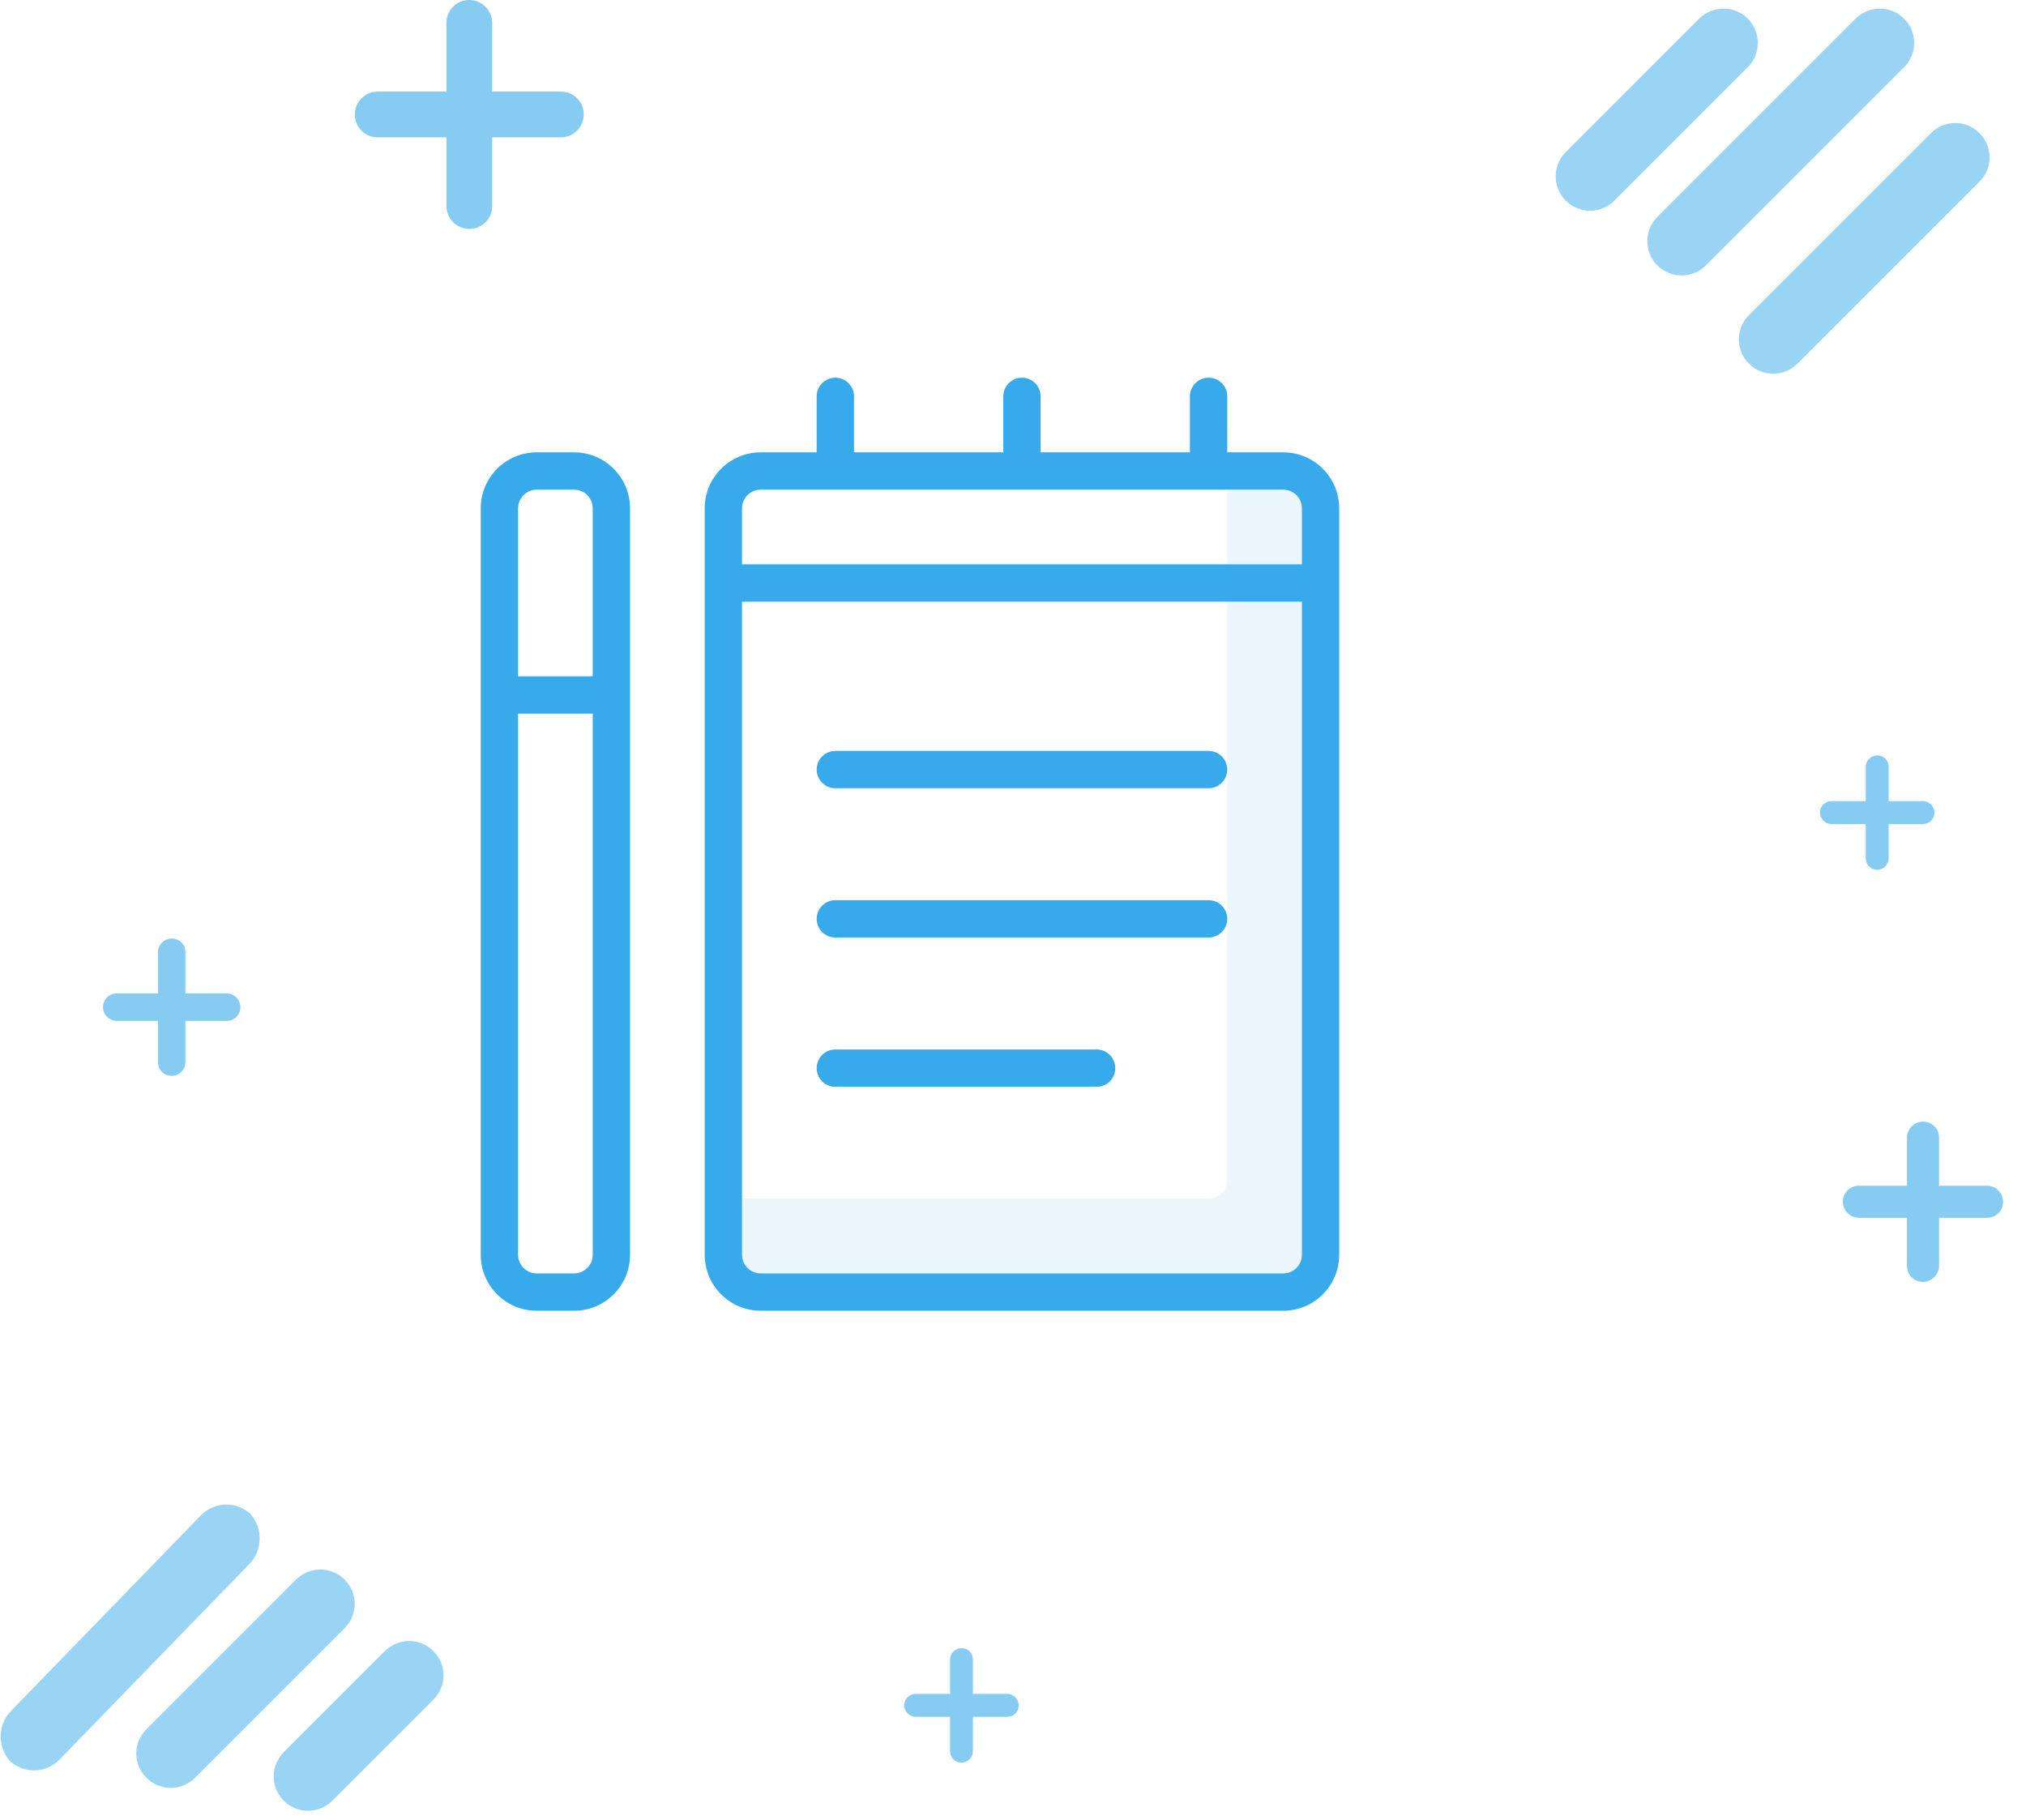 <?xml version="1.0" encoding="UTF-8"?>
<svg width="59px" height="53px" viewBox="0 0 59 53" version="1.1" xmlns="http://www.w3.org/2000/svg" xmlns:xlink="http://www.w3.org/1999/xlink">
    <!-- Generator: Sketch 50.2 (55047) - http://www.bohemiancoding.com/sketch -->
    <title>icon-registration-page@2x</title>
    <desc>Created with Sketch.</desc>
    <defs></defs>
    <g id="🔄--Symbols" stroke="none" stroke-width="1" fill="none" fill-rule="evenodd">
        <g id="dashboard/webinars/webinar/settings/preview-publish-column" transform="translate(-67, -70)" fill="#36AAEA">
            <g id="Webinar-room" transform="translate(0, 40)">
                <g id="icon-registration-page" transform="translate(66, 30)">
                    <path d="M-0.23,47.823 C-0.23,47.238 0.24,46.757 0.825,46.749 L8.756,46.631 C9.339,46.622 9.812,47.079 9.812,47.674 L9.812,47.557 C9.812,48.141 9.341,48.622 8.756,48.631 L0.825,48.749 C0.242,48.757 -0.23,48.3 -0.23,47.706 L-0.23,47.823 Z" id="Rectangle-10" opacity="0.5" transform="translate(4.791, 47.69) rotate(-45) translate(-4.791, -47.69) "></path>
                    <path d="M8.362,50.265 C8.362,49.713 8.805,49.265 9.366,49.265 L13.52,49.265 C14.075,49.265 14.524,49.709 14.524,50.265 L14.524,50.265 C14.524,50.817 14.081,51.265 13.52,51.265 L9.366,51.265 C8.812,51.265 8.362,50.821 8.362,50.265 L8.362,50.265 Z" id="Rectangle-10" opacity="0.5" transform="translate(11.443, 50.265) rotate(-45) translate(-11.443, -50.265) "></path>
                    <path d="M4.069,48.891 C4.069,48.339 4.508,47.891 5.07,47.891 L11.23,47.891 C11.783,47.891 12.231,48.335 12.231,48.891 L12.231,48.891 C12.231,49.444 11.792,49.891 11.23,49.891 L5.07,49.891 C4.517,49.891 4.069,49.447 4.069,48.891 L4.069,48.891 Z" id="Rectangle-10" opacity="0.5" transform="translate(8.15, 48.891) rotate(-45) translate(-8.15, -48.891) "></path>
                    <path d="M46.598,5.844 C46.207,5.453 46.207,4.82 46.599,4.429 L50.483,0.545 C50.874,0.154 51.505,0.151 51.898,0.544 C52.288,0.935 52.288,1.568 51.897,1.959 L48.013,5.843 C47.622,6.234 46.991,6.237 46.598,5.844 Z" id="Rectangle-10" opacity="0.5"></path>
                    <path d="M50.541,7.234 C50.541,6.682 50.986,6.234 51.539,6.234 L59.038,6.234 C59.589,6.234 60.036,6.678 60.036,7.234 L60.036,7.234 C60.036,7.787 59.591,8.234 59.038,8.234 L51.539,8.234 C50.988,8.234 50.541,7.791 50.541,7.234 L50.541,7.234 Z" id="Rectangle-10" opacity="0.5" transform="translate(55.288, 7.234) rotate(-45) translate(-55.288, -7.234) "></path>
                    <path d="M49.265,7.73 C48.874,7.339 48.874,6.706 49.268,6.312 L55.033,0.547 C55.425,0.155 56.057,0.151 56.45,0.544 C56.841,0.935 56.841,1.568 56.447,1.961 L50.682,7.727 C50.29,8.119 49.658,8.123 49.265,7.73 Z" id="Rectangle-10" opacity="0.5"></path>
                    <path d="M15.333,2.667 L17.336,2.667 C17.703,2.667 18,2.963 18,3.333 C18,3.702 17.696,4 17.336,4 L15.333,4 L15.333,6.003 C15.333,6.37 15.037,6.667 14.667,6.667 C14.298,6.667 14,6.363 14,6.003 L14,4 L11.997,4 C11.63,4 11.333,3.704 11.333,3.333 C11.333,2.965 11.637,2.667 11.997,2.667 L14,2.667 L14,0.664 C14,0.297 14.296,0 14.667,0 C15.035,0 15.333,0.304 15.333,0.664 L15.333,2.667 Z" id="Combined-Shape" opacity="0.6"></path>
                    <path d="M56,23.333 L57.002,23.333 C57.185,23.333 57.333,23.488 57.333,23.667 C57.333,23.851 57.19,24 57.002,24 L56,24 L56,25.002 C56,25.185 55.845,25.333 55.667,25.333 C55.483,25.333 55.333,25.19 55.333,25.002 L55.333,24 L54.332,24 C54.149,24 54,23.845 54,23.667 C54,23.483 54.143,23.333 54.332,23.333 L55.333,23.333 L55.333,22.332 C55.333,22.149 55.488,22 55.667,22 C55.851,22 56,22.143 56,22.332 L56,23.333 Z" id="Combined-Shape" opacity="0.6"></path>
                    <path d="M57.467,34.533 L58.869,34.533 C59.125,34.533 59.333,34.75 59.333,35 C59.333,35.258 59.133,35.467 58.869,35.467 L57.467,35.467 L57.467,36.869 C57.467,37.125 57.25,37.333 57,37.333 C56.742,37.333 56.533,37.133 56.533,36.869 L56.533,35.467 L55.131,35.467 C54.875,35.467 54.667,35.25 54.667,35 C54.667,34.742 54.867,34.533 55.131,34.533 L56.533,34.533 L56.533,33.131 C56.533,32.875 56.75,32.667 57,32.667 C57.258,32.667 57.467,32.867 57.467,33.131 L57.467,34.533 Z" id="Combined-Shape" opacity="0.6"></path>
                    <path d="M29.333,49.333 L30.335,49.333 C30.518,49.333 30.667,49.488 30.667,49.667 C30.667,49.851 30.523,50 30.335,50 L29.333,50 L29.333,51.002 C29.333,51.185 29.179,51.333 29,51.333 C28.816,51.333 28.667,51.19 28.667,51.002 L28.667,50 L27.665,50 C27.482,50 27.333,49.845 27.333,49.667 C27.333,49.483 27.477,49.333 27.665,49.333 L28.667,49.333 L28.667,48.332 C28.667,48.149 28.821,48 29,48 C29.184,48 29.333,48.143 29.333,48.332 L29.333,49.333 Z" id="Combined-Shape" opacity="0.6"></path>
                    <path d="M6.4,28.933 L7.602,28.933 C7.822,28.933 8,29.119 8,29.333 C8,29.554 7.828,29.733 7.602,29.733 L6.4,29.733 L6.4,30.935 C6.4,31.155 6.214,31.333 6,31.333 C5.779,31.333 5.6,31.161 5.6,30.935 L5.6,29.733 L4.398,29.733 C4.178,29.733 4,29.548 4,29.333 C4,29.112 4.172,28.933 4.398,28.933 L5.6,28.933 L5.6,27.731 C5.6,27.512 5.786,27.333 6,27.333 C6.221,27.333 6.4,27.505 6.4,27.731 L6.4,28.933 Z" id="Combined-Shape" opacity="0.6"></path>
                    <g id="notepad" transform="translate(15, 11)" fill-rule="nonzero">
                        <path d="M23.37,3.261 L21.739,3.261 L21.739,23.37 C21.739,23.67 21.496,23.913 21.196,23.913 L7.065,23.913 L7.065,25.543 C7.066,25.843 7.309,26.087 7.609,26.087 L23.37,26.087 C23.67,26.087 23.913,25.843 23.913,25.543 L23.913,3.804 C23.913,3.504 23.67,3.261 23.37,3.261 Z" id="Shape" opacity="0.1"></path>
                        <path d="M23.37,2.174 L21.739,2.174 L21.739,0.543 C21.739,0.243 21.496,1.8379178e-17 21.196,0 C20.895,-1.8379178e-17 20.652,0.243 20.652,0.543 L20.652,2.174 L16.304,2.174 L16.304,0.543 C16.304,0.243 16.061,1.8379178e-17 15.761,0 C15.461,-1.8379178e-17 15.217,0.243 15.217,0.543 L15.217,2.174 L10.87,2.174 L10.87,0.543 C10.87,0.243 10.626,1.8379178e-17 10.326,0 C10.026,-1.8379178e-17 9.783,0.243 9.783,0.543 L9.783,2.174 L8.152,2.174 C7.252,2.175 6.523,2.904 6.522,3.804 L6.522,25.543 C6.523,26.444 7.252,27.173 8.152,27.174 L23.37,27.174 C24.27,27.173 24.999,26.444 25,25.543 L25,3.804 C24.999,2.904 24.27,2.175 23.37,2.174 Z M23.913,25.543 C23.913,25.844 23.67,26.087 23.37,26.087 L8.152,26.087 C7.852,26.087 7.609,25.844 7.609,25.543 L7.609,6.522 L23.913,6.522 L23.913,25.543 Z M23.913,5.435 L7.609,5.435 L7.609,3.804 C7.609,3.504 7.852,3.261 8.152,3.261 L23.37,3.261 C23.67,3.261 23.913,3.504 23.913,3.804 L23.913,5.435 Z" id="Shape"></path>
                        <path d="M10.326,11.957 L21.196,11.957 C21.496,11.957 21.739,11.713 21.739,11.413 C21.739,11.113 21.496,10.87 21.196,10.87 L10.326,10.87 C10.026,10.87 9.783,11.113 9.783,11.413 C9.783,11.713 10.026,11.957 10.326,11.957 Z" id="Shape"></path>
                        <path d="M10.326,16.304 L21.196,16.304 C21.496,16.304 21.739,16.061 21.739,15.761 C21.739,15.461 21.496,15.217 21.196,15.217 L10.326,15.217 C10.026,15.217 9.783,15.461 9.783,15.761 C9.783,16.061 10.026,16.304 10.326,16.304 Z" id="Shape"></path>
                        <path d="M10.326,20.652 L17.935,20.652 C18.235,20.652 18.478,20.409 18.478,20.109 C18.478,19.809 18.235,19.565 17.935,19.565 L10.326,19.565 C10.026,19.565 9.783,19.809 9.783,20.109 C9.783,20.409 10.026,20.652 10.326,20.652 Z" id="Shape"></path>
                        <path d="M2.717,2.174 L1.63,2.174 C0.73,2.174 1.93082265e-17,2.904 -2.22044605e-16,3.804 L-2.22044605e-16,25.543 C1.46742522e-15,26.444 0.73,27.174 1.63,27.174 L2.717,27.174 C3.618,27.174 4.348,26.444 4.348,25.543 L4.348,3.804 C4.348,2.904 3.618,2.174 2.717,2.174 Z M3.261,25.543 C3.261,25.844 3.018,26.087 2.717,26.087 L1.63,26.087 C1.33,26.087 1.087,25.844 1.087,25.543 L1.087,9.783 L3.261,9.783 L3.261,25.543 Z M1.087,8.696 L1.087,3.804 C1.087,3.504 1.33,3.261 1.63,3.261 L2.717,3.261 C3.018,3.261 3.261,3.504 3.261,3.804 L3.261,8.696 L1.087,8.696 Z" id="Shape"></path>
                    </g>
                </g>
            </g>
        </g>
    </g>
</svg>